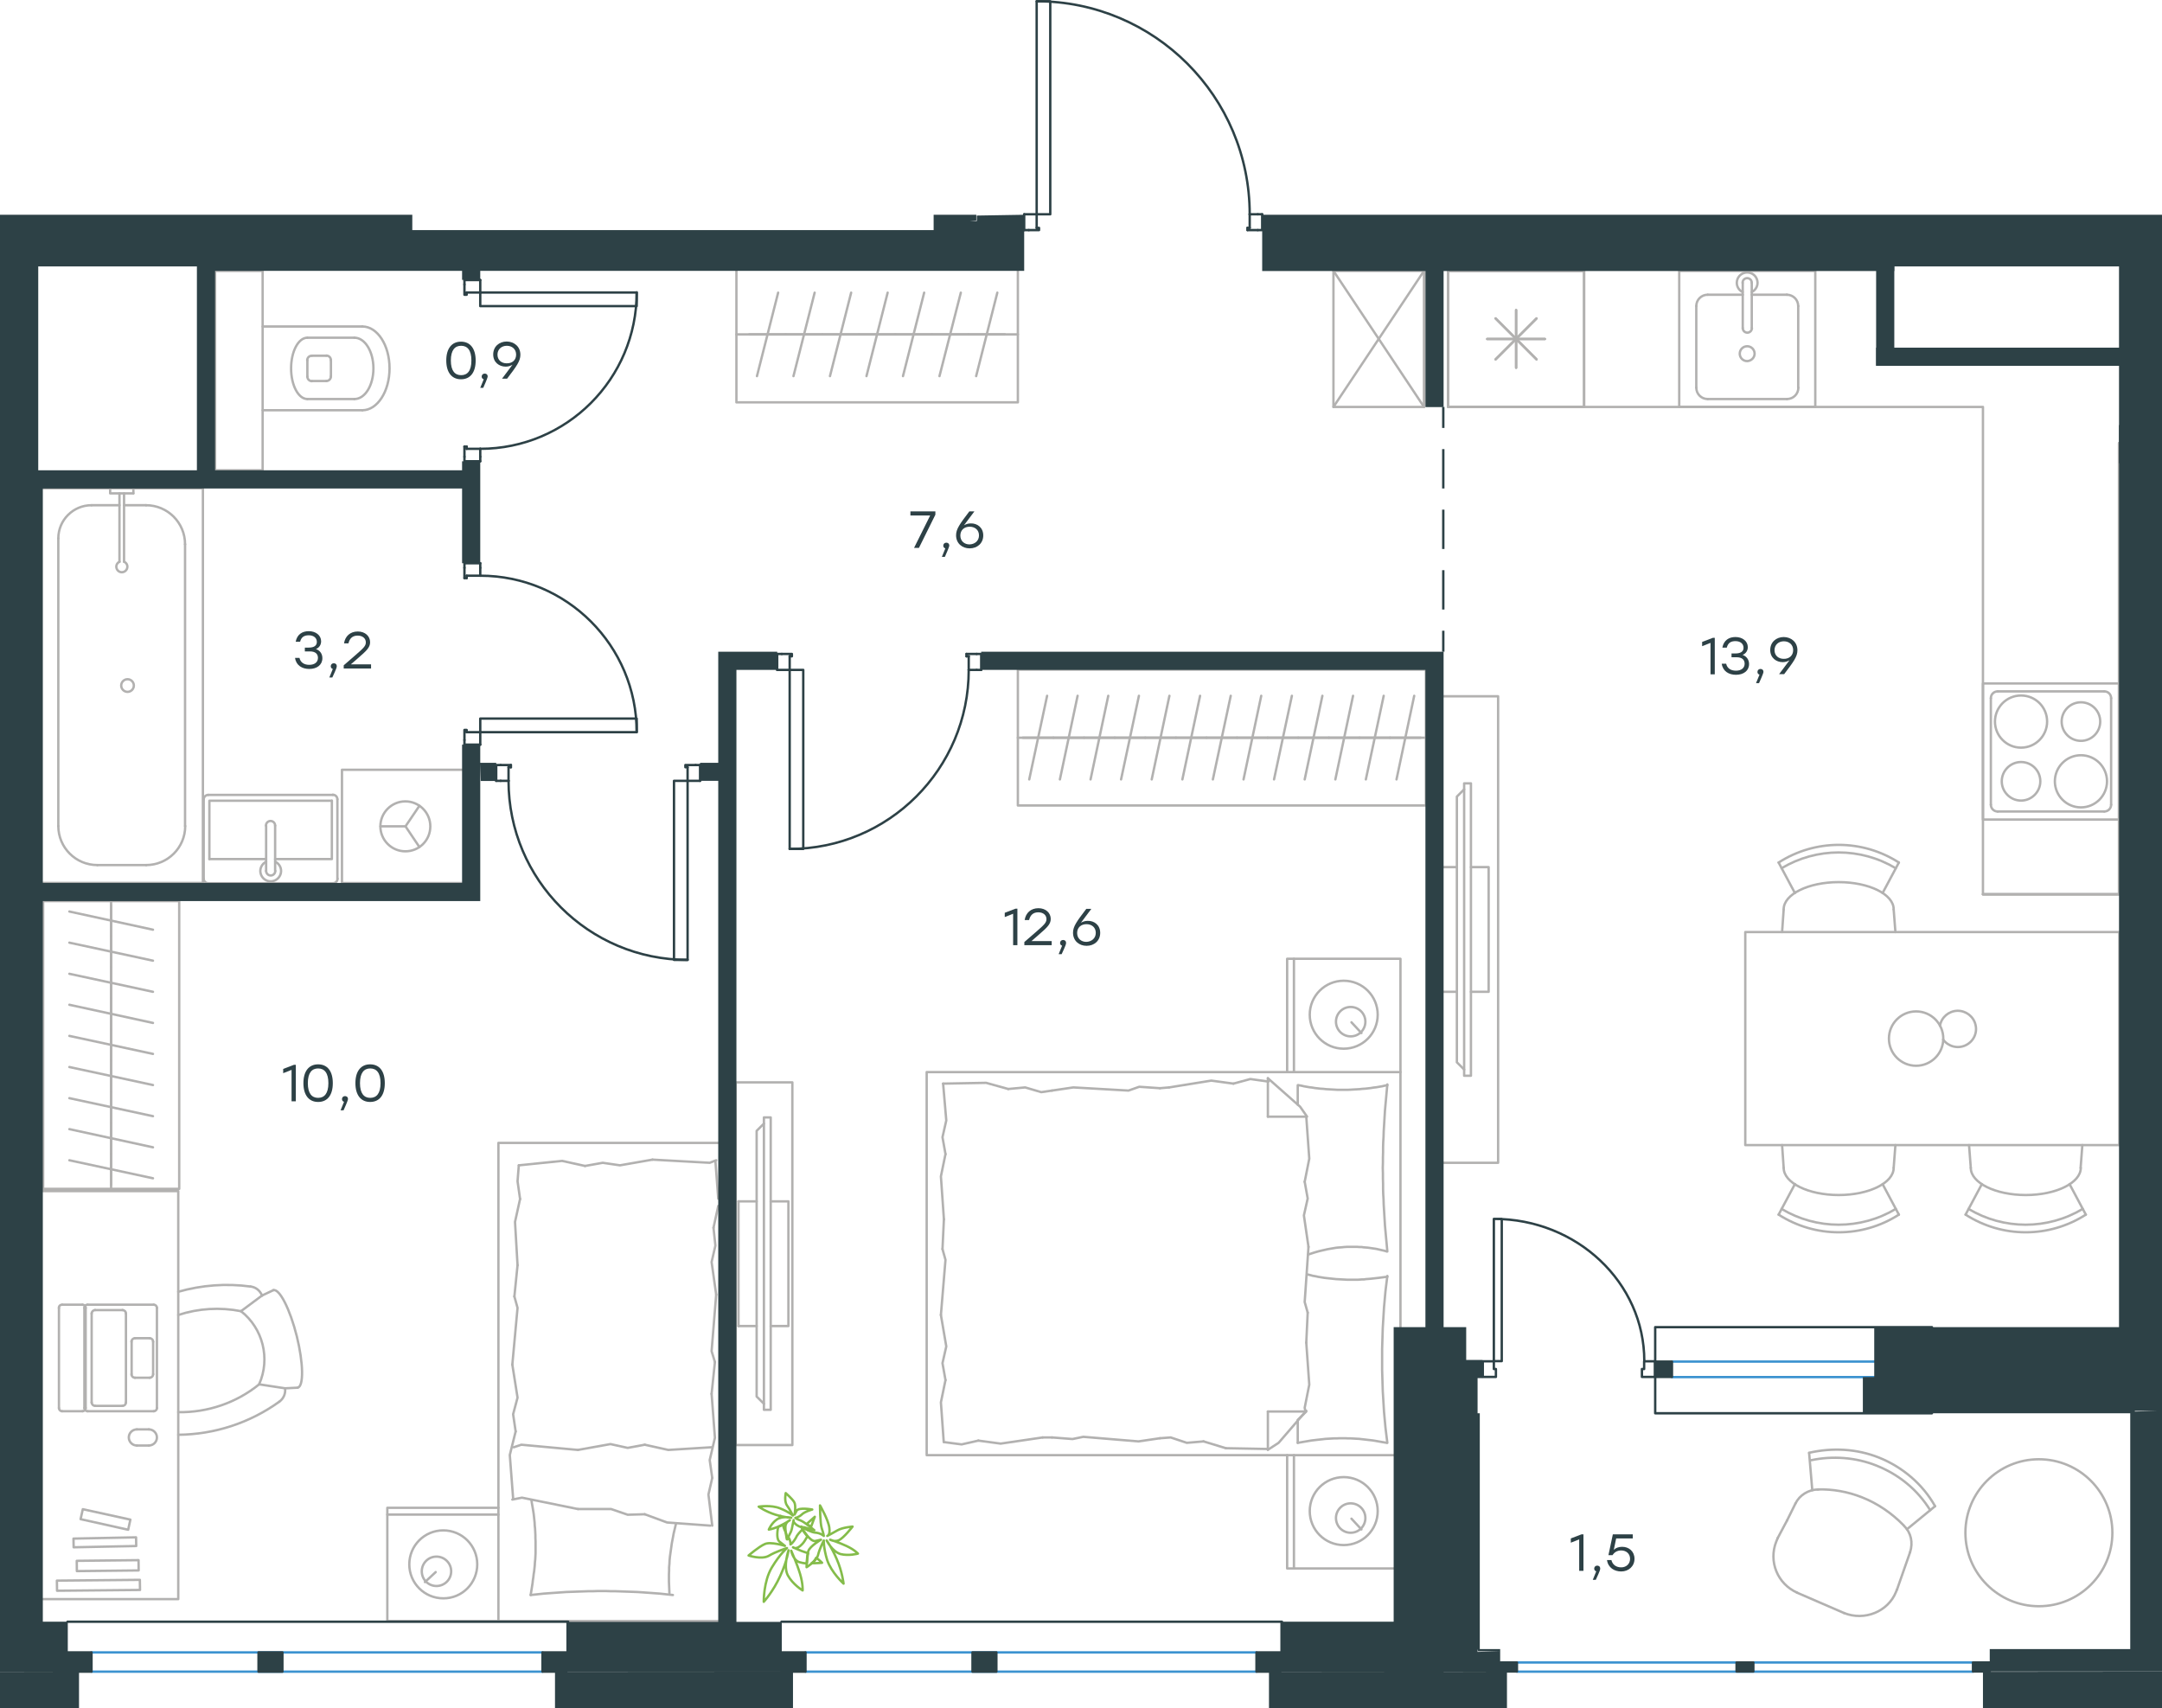 <?xml version="1.0" encoding="utf-8"?>
<!-- Generator: Adobe Illustrator 26.5.0, SVG Export Plug-In . SVG Version: 6.00 Build 0)  -->
<svg version="1.1" id="Слой_1" xmlns="http://www.w3.org/2000/svg" xmlns:xlink="http://www.w3.org/1999/xlink" x="0px" y="0px"
	 viewBox="0 0 1368.1 1080.8" style="enable-background:new 0 0 1368.1 1080.8;" xml:space="preserve">
<style type="text/css">
	.st0{fill:none;stroke:#B2B1B0;stroke-width:1.5;stroke-linecap:round;stroke-linejoin:round;stroke-miterlimit:10;}
	.st1{fill:none;stroke:#B2B1B0;stroke-width:1.5;stroke-linecap:round;stroke-linejoin:round;stroke-miterlimit:10;}
	.st2{fill:none;stroke:#B2B1B0;stroke-width:1.5;stroke-linecap:round;stroke-linejoin:round;stroke-miterlimit:22.926;}
	.st3{fill:none;stroke:#2D4146;stroke-width:1.5;stroke-linecap:round;stroke-linejoin:round;stroke-miterlimit:10;}
	.st4{fill:#2D4146;}
	.st5{fill:none;stroke:#2D4146;stroke-width:1.5;stroke-miterlimit:22.926;}
	.st6{fill:none;stroke:#2D4146;stroke-width:1.5;stroke-linecap:round;stroke-linejoin:round;stroke-miterlimit:22.926;}
	.st7{fill:none;stroke:#3C93D0;stroke-width:1.5;stroke-linecap:round;stroke-linejoin:round;stroke-miterlimit:22.926;}
	.st8{fill:none;stroke:#84BC4A;stroke-width:1.5;stroke-linecap:round;stroke-linejoin:round;stroke-miterlimit:22.926;}
</style>
<g>
	<g>
		<line class="st0" x1="57.9" y1="319.7" x2="75.6" y2="319.7"/>
		<path class="st0" d="M75.6,355.5c-1.5,0.7-2.3,2.3-1.9,3.9s1.8,2.7,3.4,2.7s3-1.1,3.4-2.7s-0.4-3.2-1.9-3.9"/>
		<line class="st0" x1="75.6" y1="312.2" x2="75.6" y2="355.5"/>
		<line class="st0" x1="78.5" y1="312.2" x2="78.5" y2="355.5"/>
		<line class="st0" x1="84.4" y1="312.2" x2="84.4" y2="309"/>
		<polyline class="st0" points="84.4,312.2 69.7,312.2 69.7,309 		"/>
		<path class="st0" d="M80.7,429.8c-2.2,0-4,1.8-4,4s1.8,4,4,4s4-1.8,4-4C84.7,431.6,82.9,429.8,80.7,429.8z"/>
		<path class="st0" d="M57.9,319.7c-11.6,0-21,9.4-21,21"/>
		<path class="st0" d="M117.1,344.4c0-13.6-11-24.7-24.7-24.7"/>
		<path class="st0" d="M36.9,522.7c0,13.6,11,24.7,24.7,24.7"/>
		<path class="st0" d="M92.5,547.4c13.6,0,24.7-11,24.7-24.7"/>
		<line class="st0" x1="92.5" y1="319.7" x2="78.5" y2="319.7"/>
		<line class="st0" x1="36.9" y1="340.7" x2="36.9" y2="522.7"/>
		<line class="st0" x1="61.6" y1="547.4" x2="92.5" y2="547.4"/>
		<line class="st0" x1="117.1" y1="522.7" x2="117.1" y2="344.4"/>
		<line class="st0" x1="128.4" y1="309" x2="27.1" y2="309"/>
		<polyline class="st0" points="27.1,558.7 128.4,558.7 128.4,309 		"/>
	</g>
	<path class="st0" d="M206.5,241.1c1.6,0,2.9-1.3,2.9-2.9"/>
	<path class="st0" d="M209.4,227.9c0-1.6-1.3-2.9-2.9-2.9"/>
	<path class="st0" d="M194.5,238.3c0,1.6,1.3,2.9,2.9,2.9"/>
	<path class="st0" d="M197.3,225.1c-1.6,0-2.9,1.3-2.9,2.9"/>
	<line class="st0" x1="197.3" y1="241.1" x2="206.5" y2="241.1"/>
	<line class="st0" x1="209.4" y1="238.3" x2="209.4" y2="227.9"/>
	<line class="st0" x1="206.5" y1="225.1" x2="197.3" y2="225.1"/>
	<line class="st0" x1="194.5" y1="227.9" x2="194.5" y2="238.3"/>
	<path class="st0" d="M194.5,213.7c-5.7,0-10.3,8.7-10.3,19.4s4.6,19.4,10.3,19.4"/>
	<line class="st0" x1="224.3" y1="252.5" x2="194.5" y2="252.5"/>
	<path class="st0" d="M224.3,252.5c6.7,0,12-8.7,12-19.4s-5.4-19.4-12-19.4"/>
	<line class="st0" x1="224.3" y1="213.7" x2="194.5" y2="213.7"/>
	<path class="st0" d="M229.3,259.6c9.5,0,17.2-11.9,17.2-26.5c0-14.7-7.7-26.5-17.2-26.5"/>
	<line class="st0" x1="229.3" y1="259.6" x2="166.2" y2="259.6"/>
	<line class="st0" x1="229.3" y1="206.6" x2="166.2" y2="206.6"/>
	<rect x="136.1" y="171.4" class="st0" width="30.1" height="126.2"/>
	<g>
		<line class="st0" x1="168.4" y1="543.6" x2="132.5" y2="543.6"/>
		<polyline class="st0" points="174.1,543.6 210,543.6 210,506.7 		"/>
		<polyline class="st0" points="210,506.7 132.5,506.7 132.5,543.6 		"/>
		<path class="st0" d="M131.8,503c-1.6,0-2.9,1.3-2.9,2.9"/>
		<path class="st0" d="M213.5,505.8c0-1.6-1.3-2.9-2.9-2.9"/>
		<path class="st0" d="M128.9,556c0,1.6,1.3,2.9,2.9,2.9"/>
		<path class="st0" d="M210.7,558.9c1.6,0,2.9-1.3,2.9-2.9"/>
		<path class="st0" d="M174.1,522.4c0-1.6-1.3-2.9-2.9-2.9c-1.6,0-2.9,1.3-2.9,2.9"/>
		<line class="st0" x1="168.4" y1="551.1" x2="168.4" y2="522.5"/>
		<path class="st0" d="M168.4,551.1c0,1.6,1.3,2.9,2.9,2.9c1.6,0,2.9-1.3,2.9-2.9"/>
		<line class="st0" x1="174.1" y1="551.1" x2="174.1" y2="522.5"/>
		<path class="st0" d="M168.4,545.3c-2.7,1.3-4.2,4.4-3.5,7.3c0.7,3,3.3,5.1,6.4,5.1c3,0,5.7-2.1,6.4-5.1s-0.8-6-3.5-7.3"/>
		<line class="st0" x1="128.9" y1="556" x2="128.9" y2="505.8"/>
		<line class="st0" x1="131.8" y1="503" x2="210.7" y2="503"/>
		<line class="st0" x1="213.5" y1="505.8" x2="213.5" y2="556"/>
		<line class="st0" x1="210.7" y1="558.9" x2="131.8" y2="558.9"/>
	</g>
	<g>
		<polyline class="st0" points="265.4,536 256.6,522.9 265.4,509.9 		"/>
		<line class="st0" x1="256.6" y1="522.9" x2="240.8" y2="522.9"/>
		<path class="st0" d="M272.3,522.9c0-8.7-7.1-15.8-15.8-15.8c-8.7,0-15.8,7.1-15.8,15.8s7.1,15.8,15.8,15.8
			C265.3,538.7,272.3,531.7,272.3,522.9z"/>
		<polyline class="st0" points="292.4,487.1 216.4,487.1 216.4,558.8 292.4,558.8 		"/>
	</g>
	<polyline class="st0" points="1340.9,565.9 1254.8,565.9 1254.8,257.5 916.3,257.5 916.3,171.4 	"/>
	<polyline class="st0" points="1340.9,565.9 1340.9,280.4 1340.9,565.9 1254.8,565.9 	"/>
	<polyline class="st0" points="1340.9,280.4 1340.9,565.9 1254.8,565.9 	"/>
	<line class="st0" x1="946.4" y1="227.4" x2="972.3" y2="201.5"/>
	<line class="st0" x1="972.3" y1="227.4" x2="946.4" y2="201.5"/>
	<line class="st0" x1="941.1" y1="214.5" x2="977.6" y2="214.5"/>
	<line class="st0" x1="959.4" y1="232.7" x2="959.4" y2="196.2"/>
	<rect x="916.3" y="171.4" class="st0" width="86.1" height="86"/>
	<line class="st0" x1="70.3" y1="749.8" x2="70.3" y2="730.1"/>
	<line class="st0" x1="43.9" y1="734.2" x2="96.8" y2="745.6"/>
	<line class="st0" x1="70.3" y1="730.1" x2="70.3" y2="710.4"/>
	<line class="st0" x1="43.9" y1="714.5" x2="96.8" y2="726"/>
	<line class="st0" x1="70.3" y1="710.4" x2="70.3" y2="690.7"/>
	<line class="st0" x1="43.9" y1="694.9" x2="96.8" y2="706.3"/>
	<line class="st0" x1="70.3" y1="752.3" x2="70.3" y2="570.2"/>
	<line class="st0" x1="70.3" y1="690.7" x2="70.3" y2="671.1"/>
	<line class="st0" x1="43.9" y1="675.2" x2="96.8" y2="686.6"/>
	<line class="st0" x1="70.3" y1="671.1" x2="70.3" y2="651.4"/>
	<line class="st0" x1="43.9" y1="655.5" x2="96.8" y2="666.9"/>
	<line class="st0" x1="70.3" y1="651.4" x2="70.3" y2="631.7"/>
	<line class="st0" x1="43.9" y1="635.8" x2="96.8" y2="647.3"/>
	<line class="st0" x1="70.3" y1="631.7" x2="70.3" y2="612"/>
	<line class="st0" x1="43.9" y1="616.2" x2="96.8" y2="627.6"/>
	<line class="st0" x1="70.3" y1="612" x2="70.3" y2="592.4"/>
	<line class="st0" x1="43.9" y1="596.5" x2="96.8" y2="607.9"/>
	<line class="st0" x1="70.3" y1="592.4" x2="70.3" y2="572.7"/>
	<line class="st0" x1="43.9" y1="576.8" x2="96.8" y2="588.3"/>
	<rect x="27.3" y="570.2" class="st0" width="86.1" height="182.1"/>
	<path class="st0" d="M1245.7,765c22.2,13.3,50,13.3,72.2,0"/>
	<path class="st0" d="M1243.8,768.6c23.2,14.9,52.9,14.9,76.1,0"/>
	<line class="st0" x1="1309.6" y1="749.3" x2="1319.9" y2="768.6"/>
	<line class="st0" x1="1254.1" y1="749.3" x2="1243.8" y2="768.6"/>
	<line class="st0" x1="1247.1" y1="739" x2="1246" y2="724.6"/>
	<line class="st0" x1="1316.6" y1="739" x2="1317.7" y2="724.6"/>
	<path class="st0" d="M1247.1,739c0,9.5,15.6,17.2,34.8,17.2c19.2,0,34.8-7.7,34.8-17.2"/>
	<path class="st0" d="M1127.4,765c22.2,13.3,50,13.3,72.2,0"/>
	<path class="st0" d="M1125.5,768.6c23.2,14.9,52.9,14.9,76.1,0"/>
	<line class="st0" x1="1135.8" y1="749.3" x2="1125.5" y2="768.6"/>
	<line class="st0" x1="1191.3" y1="749.3" x2="1201.6" y2="768.6"/>
	<line class="st0" x1="1198.3" y1="739" x2="1199.4" y2="724.6"/>
	<line class="st0" x1="1128.7" y1="739" x2="1127.7" y2="724.6"/>
	<path class="st0" d="M1128.7,739c0,9.5,15.6,17.2,34.8,17.2c19.2,0,34.8-7.7,34.8-17.2"/>
	<path class="st0" d="M1199.6,549.4c-22.2-13.3-50-13.3-72.2,0"/>
	<path class="st0" d="M1201.6,545.8c-23.2-14.9-52.9-14.9-76.1,0"/>
	<line class="st0" x1="1191.3" y1="565.1" x2="1201.6" y2="545.8"/>
	<line class="st0" x1="1135.8" y1="565.1" x2="1125.5" y2="545.8"/>
	<line class="st0" x1="1128.7" y1="575.5" x2="1127.7" y2="589.8"/>
	<line class="st0" x1="1198.3" y1="575.5" x2="1199.4" y2="589.8"/>
	<path class="st0" d="M1198.3,575.4c0-9.5-15.6-17.2-34.8-17.2c-19.2,0-34.8,7.7-34.8,17.2"/>
	<path class="st0" d="M1229.6,657.8c3.2,4.4,9.1,6,14.1,3.7s7.7-7.7,6.4-13c-1.2-5.3-6.1-9-11.5-8.9c-5.5,0.2-10.1,4.1-11,9.5"/>
	<path class="st0" d="M1229.7,657.2c0-9.5-7.7-17.2-17.2-17.2s-17.2,7.7-17.2,17.2s7.7,17.2,17.2,17.2S1229.7,666.7,1229.7,657.2z"
		/>
	<rect x="1104.4" y="589.8" class="st0" width="236.7" height="134.8"/>
	<polyline class="st0" points="913.5,440.6 948,440.6 948,735.8 913.5,735.8 	"/>
	<line class="st0" x1="913.5" y1="627.6" x2="921.9" y2="627.6"/>
	<line class="st0" x1="913.5" y1="548.7" x2="921.9" y2="548.7"/>
	<polyline class="st0" points="926.5,499.5 921.9,504.1 921.9,672.2 926.5,676.8 	"/>
	<rect x="926.5" y="495.7" class="st0" width="4.3" height="185"/>
	<polyline class="st0" points="930.8,548.7 942,548.7 942,627.6 930.8,627.6 	"/>
	<line class="st0" x1="802.3" y1="916.9" x2="775.7" y2="916.4"/>
	<polyline class="st0" points="826.6,849.6 828.5,876.2 825.6,890.8 826.1,893.2 	"/>
	<polyline class="st0" points="826.6,706.6 828.5,733.2 825.6,747.8 	"/>
	<polyline class="st0" points="828,789 825.6,823.9 827.5,830.6 	"/>
	<polyline class="st0" points="825.6,747.8 827.5,758.4 825.1,769.1 828,789 	"/>
	<line class="st0" x1="827.5" y1="830.6" x2="826.6" y2="849.6"/>
	<polyline class="st0" points="821.2,913 823,912.7 824.7,912.4 826.5,912.1 828.2,911.8 830,911.5 831.8,911.3 833.5,911.1 
		835.3,910.9 837.1,910.7 838.8,910.5 840.6,910.4 842.4,910.3 844.1,910.2 845.9,910.2 847.6,910.1 849.4,910.1 851.2,910.1 
		853,910.2 854.8,910.2 856.5,910.3 858.3,910.4 860.1,910.5 861.8,910.7 863.6,910.9 865.3,911.1 867.1,911.3 868.8,911.5 
		870.6,911.8 872.3,912.1 874,912.4 875.7,912.7 877.5,913 	"/>
	<polyline class="st0" points="877.9,913 877.5,909.8 877.1,906.5 876.7,903.2 876.4,899.9 876.1,896.7 875.8,893.4 875.6,890.1 
		875.4,886.8 875.2,883.5 875,880.2 874.9,876.9 874.8,873.6 874.7,870.2 874.6,866.9 874.6,863.6 874.6,860.2 874.6,856.9 
		874.6,853.6 874.7,850.3 874.8,847 874.9,843.7 875,840.4 875.2,837.1 875.4,833.8 875.6,830.5 875.8,827.2 876.1,823.9 
		876.4,820.5 876.7,817.2 877.1,813.9 877.5,810.7 877.9,807.4 	"/>
	<polyline class="st0" points="739.8,688.1 766.5,683.8 780.5,685.7 	"/>
	<polyline class="st0" points="780.5,685.7 791.2,682.8 801.9,684.3 802.8,684.3 	"/>
	<line class="st0" x1="734" y1="688.6" x2="739.8" y2="688.1"/>
	<polyline class="st0" points="665.7,690.1 679.2,688.1 714.1,690.1 720.9,687.7 734,688.6 	"/>
	<polyline class="st0" points="596.8,685.7 624,685.2 638,689.1 	"/>
	<polyline class="st0" points="638,689.1 648.7,688.1 658.9,691.1 665.7,690.1 	"/>
	<polyline class="st0" points="659.8,909.6 633.2,913.5 619.1,911.6 	"/>
	<polyline class="st0" points="619.1,911.6 608.5,914 597.8,912.6 	"/>
	<line class="st0" x1="665.7" y1="909.6" x2="659.8" y2="909.6"/>
	<polyline class="st0" points="734,910.1 720.4,912.1 685.5,909.2 678.7,910.6 665.7,909.6 	"/>
	<line class="st0" x1="775.7" y1="916.4" x2="761.6" y2="912.1"/>
	<polyline class="st0" points="761.6,912.1 751,913 740.8,909.6 734,910.1 	"/>
	<polyline class="st0" points="877.9,807.9 872.5,808.6 869.8,808.9 867.1,809.2 865.8,809.3 864.4,809.4 863.1,809.6 861.8,809.6 
		860.5,809.7 859.2,809.8 857.9,809.8 856.6,809.8 854.7,809.8 852.8,809.8 851,809.7 849.1,809.6 847.2,809.5 845.4,809.4 
		843.5,809.2 841.7,809 839.8,808.8 838,808.6 836.2,808.3 834.3,808 832.5,807.6 830.7,807.3 828.9,806.8 827.1,806.4 	"/>
	<polyline class="st0" points="877.9,686.7 876.2,687 874.5,687.4 872.7,687.7 871,688 869.2,688.2 867.4,688.5 865.7,688.7 
		863.9,688.9 862.1,689 860.4,689.2 858.6,689.3 856.8,689.4 855.1,689.5 853.3,689.6 851.6,689.6 849.8,689.6 848,689.6 
		846.2,689.6 844.4,689.5 842.7,689.4 840.9,689.3 839.1,689.2 837.4,689 835.6,688.9 833.9,688.7 832.1,688.5 830.4,688.2 
		828.6,688 826.9,687.7 825.2,687.4 823.5,687 821.7,686.7 	"/>
	<polyline class="st0" points="827.7,793.9 829.5,793.3 831.3,792.7 833,792.2 834.8,791.7 836.5,791.3 838.3,790.9 840,790.5 
		841.7,790.2 843.5,789.9 845.2,789.6 847,789.4 848.8,789.3 850.6,789.1 852.4,789 854.3,789 856.1,789 857.5,789 858.9,789 
		860.2,789.1 861.6,789.1 862.9,789.3 864.3,789.4 865.6,789.5 867,789.7 868.3,789.9 869.7,790.1 871,790.3 872.3,790.6 
		873.6,790.9 874.9,791.2 876.2,791.5 877.5,791.9 	"/>
	<polyline class="st0" points="877.9,791.9 877.6,788.6 877.3,785.3 877,782.1 876.7,778.8 876.4,775.5 876.2,772.2 876,768.9 
		875.8,765.6 875.6,762.3 875.5,759 875.3,755.7 875.2,752.4 875.2,749.1 875.1,745.7 875.1,742.4 875,739 875.1,735.8 875.1,732.5 
		875.2,729.2 875.2,725.9 875.3,722.6 875.5,719.3 875.6,715.9 875.8,712.6 876,709.3 876.2,706 876.4,702.7 876.7,699.4 877,696.1 
		877.3,692.8 877.6,689.5 877.9,686.2 	"/>
	<polyline class="st0" points="597.3,771.5 595.4,744.4 598.3,730.3 	"/>
	<polyline class="st0" points="598.3,730.3 596.4,719.6 598.8,709 596.8,685.7 	"/>
	<polyline class="st0" points="597.2,912.6 595.4,887.4 598.3,873.3 	"/>
	<polyline class="st0" points="595.4,832.1 598.3,797.2 596.4,790.4 	"/>
	<polyline class="st0" points="598.3,873.3 596.4,862.6 598.8,852 595.4,832.1 	"/>
	<line class="st0" x1="596.4" y1="790.4" x2="597.3" y2="771.5"/>
	<line class="st0" x1="802.3" y1="682.3" x2="802.3" y2="706.6"/>
	<polyline class="st0" points="826.6,892.7 809.1,913 802.3,917.4 	"/>
	<line class="st0" x1="826.6" y1="706.6" x2="802.3" y2="706.6"/>
	<line class="st0" x1="821.2" y1="913" x2="821.2" y2="898.9"/>
	<polyline class="st0" points="802.3,682.3 822.7,700.3 827.1,706.6 	"/>
	<line class="st0" x1="802.3" y1="917.4" x2="802.3" y2="893.2"/>
	<polyline class="st0" points="821.2,898.5 826.6,893.2 802.3,893.2 	"/>
	<line class="st0" x1="821.2" y1="699" x2="821.2" y2="686.7"/>
	<line class="st0" x1="855.2" y1="961" x2="861.5" y2="967.8"/>
	<path class="st0" d="M854.7,969.9c5.2,0,9.3-4.2,9.3-9.3c0-5.2-4.2-9.3-9.3-9.3c-5.2,0-9.3,4.2-9.3,9.3S849.5,969.9,854.7,969.9z"
		/>
	<path class="st0" d="M850.3,977.7c11.9,0,21.5-9.6,21.5-21.5s-9.6-21.5-21.5-21.5s-21.5,9.6-21.5,21.5
		C828.8,968.1,838.4,977.7,850.3,977.7z"/>
	<line class="st0" x1="855.2" y1="646.9" x2="861.5" y2="653.7"/>
	<path class="st0" d="M854.7,655.8c5.2,0,9.3-4.2,9.3-9.3c0-5.2-4.2-9.3-9.3-9.3c-5.2,0-9.3,4.2-9.3,9.3S849.5,655.8,854.7,655.8z"
		/>
	<path class="st0" d="M850.3,663.6c11.9,0,21.5-9.6,21.5-21.5s-9.6-21.5-21.5-21.5s-21.5,9.6-21.5,21.5S838.4,663.6,850.3,663.6z"/>
	<line class="st0" x1="818.8" y1="920.8" x2="818.8" y2="992.5"/>
	<line class="st0" x1="818.8" y1="606.7" x2="818.8" y2="678.4"/>
	<polyline class="st0" points="881.9,992.5 814.5,992.5 814.5,920.8 	"/>
	<polyline class="st0" points="886.2,678.4 886.2,606.7 814.5,606.7 814.5,678.4 	"/>
	<polyline class="st0" points="881.9,920.8 586.4,920.8 586.4,678.4 886.2,678.4 886.2,839.8 	"/>
	<line class="st0" x1="647.3" y1="466.8" x2="666.6" y2="466.8"/>
	<line class="st0" x1="662.6" y1="440.3" x2="651.3" y2="493.2"/>
	<line class="st0" x1="666.6" y1="466.8" x2="686" y2="466.8"/>
	<line class="st0" x1="681.9" y1="440.3" x2="670.7" y2="493.2"/>
	<line class="st0" x1="686" y1="466.8" x2="705.4" y2="466.8"/>
	<line class="st0" x1="701.3" y1="440.3" x2="690.1" y2="493.2"/>
	<line class="st0" x1="705.4" y1="466.8" x2="724.7" y2="466.8"/>
	<line class="st0" x1="720.7" y1="440.3" x2="709.4" y2="493.2"/>
	<line class="st0" x1="724.7" y1="466.8" x2="744.1" y2="466.8"/>
	<line class="st0" x1="740" y1="440.3" x2="728.8" y2="493.2"/>
	<line class="st0" x1="744.1" y1="466.8" x2="763.5" y2="466.8"/>
	<line class="st0" x1="759.4" y1="440.3" x2="748.2" y2="493.2"/>
	<line class="st0" x1="763.5" y1="466.8" x2="782.8" y2="466.8"/>
	<line class="st0" x1="778.8" y1="440.3" x2="767.5" y2="493.2"/>
	<line class="st0" x1="644.1" y1="466.8" x2="902.2" y2="466.8"/>
	<line class="st0" x1="782.8" y1="466.8" x2="802.2" y2="466.8"/>
	<line class="st0" x1="798.1" y1="440.3" x2="786.9" y2="493.2"/>
	<line class="st0" x1="802.2" y1="466.8" x2="821.5" y2="466.8"/>
	<line class="st0" x1="817.5" y1="440.3" x2="806.2" y2="493.2"/>
	<line class="st0" x1="821.5" y1="466.8" x2="840.9" y2="466.8"/>
	<line class="st0" x1="836.8" y1="440.3" x2="825.6" y2="493.2"/>
	<line class="st0" x1="840.9" y1="466.8" x2="860.3" y2="466.8"/>
	<line class="st0" x1="856.2" y1="440.3" x2="845" y2="493.2"/>
	<line class="st0" x1="860.3" y1="466.8" x2="879.6" y2="466.8"/>
	<line class="st0" x1="875.6" y1="440.3" x2="864.3" y2="493.2"/>
	<line class="st0" x1="879.6" y1="466.8" x2="899" y2="466.8"/>
	<line class="st0" x1="894.9" y1="440.3" x2="883.7" y2="493.2"/>
	<rect x="644.1" y="423.7" class="st0" width="258.2" height="86"/>
	<rect x="465.5" y="684.9" class="st0" width="35.9" height="229.5"/>
	<line class="st0" x1="467.3" y1="839.1" x2="478.8" y2="839.1"/>
	<line class="st0" x1="467.3" y1="760.2" x2="478.8" y2="760.2"/>
	<polyline class="st0" points="483.4,711 478.8,715.6 478.8,883.7 483.4,888.3 	"/>
	<rect x="483.4" y="707.1" class="st0" width="4.3" height="185"/>
	<polyline class="st0" points="487.7,760.2 498.9,760.2 498.9,839.1 487.7,839.1 	"/>
	<line class="st0" x1="467.3" y1="839.1" x2="467.3" y2="760.2"/>
	<line class="st0" x1="474.1" y1="211.6" x2="497.2" y2="211.6"/>
	<line class="st0" x1="492.4" y1="185.2" x2="479" y2="238"/>
	<line class="st0" x1="466" y1="211.6" x2="644.1" y2="211.6"/>
	<line class="st0" x1="497.2" y1="211.6" x2="520.3" y2="211.6"/>
	<line class="st0" x1="515.5" y1="185.2" x2="502.1" y2="238"/>
	<line class="st0" x1="520.3" y1="211.6" x2="543.5" y2="211.6"/>
	<line class="st0" x1="538.6" y1="185.2" x2="525.2" y2="238"/>
	<line class="st0" x1="543.5" y1="211.6" x2="566.6" y2="211.6"/>
	<line class="st0" x1="561.7" y1="185.2" x2="548.3" y2="238"/>
	<line class="st0" x1="566.6" y1="211.6" x2="589.7" y2="211.6"/>
	<line class="st0" x1="584.8" y1="185.2" x2="571.4" y2="238"/>
	<line class="st0" x1="589.7" y1="211.6" x2="612.8" y2="211.6"/>
	<line class="st0" x1="608" y1="185.2" x2="594.5" y2="238"/>
	<line class="st0" x1="612.8" y1="211.6" x2="635.9" y2="211.6"/>
	<line class="st0" x1="631.1" y1="185.2" x2="617.7" y2="238"/>
	<polyline class="st0" points="644.1,171.5 644.1,254.6 466,254.6 466,171.4 	"/>
	<polyline class="st0" points="335.8,1009.3 336.4,1005.6 337,1001.8 337.2,999.9 337.5,998 337.7,996.1 338,994.3 338.2,992.4 
		338.4,990.5 338.5,988.6 338.7,986.7 338.8,984.8 338.9,982.9 338.9,981.1 338.9,979.2 338.9,977.2 338.9,975.3 338.8,973.3 
		338.8,971.4 338.7,969.4 338.6,967.4 338.4,965.5 338.3,963.5 338.1,961.6 337.9,959.7 337.7,957.9 337.4,956 337.1,954.2 
		336.8,952.5 336.5,950.8 336.4,949.9 336.2,949.1 	"/>
	<polyline class="st0" points="427.8,964 427.3,966.1 426.8,968.2 426.3,970.3 425.9,972.5 425.5,974.6 425.1,976.7 424.8,978.9 
		424.5,981 424.2,983.1 423.9,985.3 423.7,987.4 423.6,989.6 423.4,991.8 423.4,994 423.3,996.2 423.3,998.4 423.3,1000.8 
		423.4,1003.2 423.5,1005.6 423.6,1008.1 	"/>
	<polyline class="st0" points="425.8,1009.3 423,1009 420.2,1008.7 417.4,1008.4 414.6,1008.2 411.9,1008 409.1,1007.8 
		406.3,1007.6 403.4,1007.4 400.6,1007.3 397.8,1007.2 395,1007.1 392.2,1007 389.3,1006.9 386.5,1006.9 383.6,1006.8 380.8,1006.8 
		378,1006.8 375.2,1006.9 372.4,1006.9 369.6,1007 366.7,1007.1 363.9,1007.2 361.1,1007.3 358.3,1007.4 355.5,1007.6 352.6,1007.8 
		349.8,1008 347,1008.2 344.2,1008.4 341.4,1008.7 338.6,1009 335.8,1009.3 	"/>
	<polyline class="st0" points="408,958.2 422.1,963.4 449.5,965.4 	"/>
	<polyline class="st0" points="324.2,948.9 330.3,947.7 365.7,954.9 	"/>
	<polyline class="st0" points="365.7,954.9 386.7,954.9 397.2,958.5 408,958.2 	"/>
	<polyline class="st0" points="450.7,965.4 448.3,945.7 450.7,935.2 	"/>
	<polyline class="st0" points="370.2,737.8 355.7,734.6 328.3,737.4 	"/>
	<polyline class="st0" points="453.2,734.2 449.1,735.8 412.9,733.8 	"/>
	<polyline class="st0" points="412.9,733.8 392.3,737.4 381.4,735.8 370.2,737.8 	"/>
	<polyline class="st0" points="329.1,758.7 325.9,773.2 327.5,800.6 	"/>
	<polyline class="st0" points="328.3,737.4 327.5,747.5 329.1,758.7 	"/>
	<polyline class="st0" points="326.3,905.8 322.6,920.7 324.7,948.1 	"/>
	<polyline class="st0" points="325.5,820.4 327.5,827.6 324.2,863.5 	"/>
	<polyline class="st0" points="324.2,863.5 327.5,884.4 324.7,894.9 326.3,905.8 	"/>
	<line class="st0" x1="327.5" y1="800.6" x2="325.5" y2="820.4"/>
	<polyline class="st0" points="450.7,935.2 449.1,923.9 452.4,909.8 450.3,882 	"/>
	<line class="st0" x1="451.5" y1="776.9" x2="454.5" y2="763.1"/>
	<line class="st0" x1="454.5" y1="758.5" x2="452.7" y2="734.6"/>
	<polyline class="st0" points="452.4,861.9 450.3,855 453.2,819.2 	"/>
	<polyline class="st0" points="453.2,819.2 450.3,798.6 452.7,788.2 451.5,776.9 	"/>
	<line class="st0" x1="450.3" y1="882" x2="452.4" y2="861.9"/>
	<polyline class="st0" points="408,914.2 422.9,917.5 450.3,915.8 	"/>
	<polyline class="st0" points="325.1,915.8 329.9,914.2 365.7,917.5 	"/>
	<polyline class="st0" points="365.7,917.5 386.3,913.8 397.2,916.2 408,914.2 	"/>
	<line class="st0" x1="275.7" y1="994.8" x2="268.9" y2="1001.1"/>
	<path class="st0" d="M285.5,994.3c0-5.2-4.2-9.3-9.3-9.3c-5.2,0-9.3,4.2-9.3,9.3c0,5.2,4.2,9.3,9.3,9.3S285.5,999.5,285.5,994.3z"
		/>
	<polyline class="st0" points="454.5,723.2 315.4,723.2 315.4,1025.8 454.5,1025.8 	"/>
	<path class="st0" d="M302,989.9c0-11.9-9.6-21.5-21.5-21.5S259,978,259,989.9s9.6,21.5,21.5,21.5
		C292.4,1011.5,302,1001.8,302,989.9z"/>
	<line class="st0" x1="245.1" y1="958.4" x2="315.4" y2="958.4"/>
	<polyline class="st0" points="315.4,1025.8 245.1,1025.8 245.1,954.1 315.4,954.1 	"/>
	<path class="st0" d="M152.5,829.7c-13.2-2.6-26.9-1.8-39.7,2.4"/>
	<path class="st0" d="M165.8,819.8c-1.2-3.1-3.9-5.3-7.2-5.7"/>
	<path class="st0" d="M158.5,814.1c-15.3-2.1-30.9-0.9-45.7,3.3"/>
	<path class="st0" d="M176.7,887c2.7-1.9,4.1-5.1,3.7-8.4"/>
	<path class="st0" d="M112.8,907.9c23-0.2,45.3-7.5,63.9-20.9"/>
	<path class="st0" d="M112.8,893.6c18.6,0.3,36.8-5.9,51.3-17.7"/>
	<path class="st0" d="M188.4,878.1c3.9-1,3.6-15.6-0.6-32.6c-4.3-17.1-10.9-30.1-14.8-29.1"/>
	<line class="st0" x1="165.8" y1="819.8" x2="173" y2="816.4"/>
	<polyline class="st0" points="164.1,876 180.4,878.5 188.4,878.1 	"/>
	<line class="st0" x1="152.5" y1="829.7" x2="165.8" y2="819.8"/>
	<path class="st0" d="M164,875.9c7.2-16.2,2.4-35.3-11.5-46.2"/>
	<polygon class="st0" points="52.4,955 51,961.3 81.1,968 82.5,961.6 	"/>
	
		<rect x="48.6" y="987.4" transform="matrix(1 -1.089092e-02 1.089092e-02 1 -10.785 0.801)" class="st1" width="39.1" height="6.5"/>
	<polygon class="st0" points="46.5,973.6 46.6,979.1 86.2,978.3 86.1,972.8 	"/>
	<polygon class="st0" points="36,1000.2 36.1,1006.6 88.6,1006.1 88.5,999.7 	"/>
	<path class="st0" d="M94.2,914.7c2.8,0,5.1-2.3,5.1-5.1s-2.3-5.1-5.1-5.1"/>
	<path class="st0" d="M86.6,904.5c-2.8,0-5.1,2.3-5.1,5.1s2.3,5.1,5.1,5.1"/>
	<line class="st0" x1="55.4" y1="893" x2="97.3" y2="893"/>
	<line class="st0" x1="55.4" y1="825.6" x2="97.3" y2="825.6"/>
	<line class="st0" x1="39.3" y1="893" x2="52.2" y2="893"/>
	<line class="st0" x1="39.3" y1="825.6" x2="52.2" y2="825.6"/>
	<path class="st0" d="M52.2,893c1.1,0,2-0.9,2-2"/>
	<path class="st0" d="M54.2,827.6c0-1.1-0.9-2-2-2"/>
	<path class="st0" d="M37.3,891c0,1.1,0.9,2,2,2"/>
	<path class="st0" d="M39.3,825.6c-0.6,0-1.1,0.2-1.5,0.6c-0.4,0.4-0.6,1-0.5,1.5"/>
	<line class="st0" x1="54.2" y1="891" x2="54.2" y2="827.6"/>
	<line class="st0" x1="37.3" y1="827.7" x2="37.3" y2="891"/>
	<line class="st0" x1="86.6" y1="914.7" x2="94.2" y2="914.7"/>
	<line class="st0" x1="94.2" y1="904.5" x2="86.6" y2="904.5"/>
	<path class="st0" d="M94.7,871.8c1.2,0,2.2-1,2.2-2.2"/>
	<path class="st0" d="M83.2,869.6c0,1.2,1,2.2,2.2,2.2"/>
	<path class="st0" d="M85.4,846.8c-1.2,0-2.2,1-2.2,2.2"/>
	<path class="st0" d="M96.9,849c0-1.2-1-2.2-2.2-2.2"/>
	<line class="st0" x1="85.4" y1="871.8" x2="94.7" y2="871.8"/>
	<line class="st0" x1="96.9" y1="869.6" x2="96.9" y2="849"/>
	<line class="st0" x1="94.7" y1="846.8" x2="85.4" y2="846.8"/>
	<line class="st0" x1="83.3" y1="849" x2="83.3" y2="869.6"/>
	<path class="st0" d="M77.5,889.6c1.2,0,2.2-1,2.2-2.2"/>
	<path class="st0" d="M58,887.4c0,1.2,1,2.2,2.2,2.2"/>
	<path class="st0" d="M60.2,829c-1.2,0-2.2,1-2.2,2.2"/>
	<path class="st0" d="M79.7,831.2c0-1.2-1-2.2-2.2-2.2"/>
	<line class="st0" x1="60.2" y1="889.6" x2="77.5" y2="889.6"/>
	<line class="st0" x1="79.7" y1="887.4" x2="79.7" y2="831.2"/>
	<line class="st0" x1="77.5" y1="829" x2="60.2" y2="829"/>
	<line class="st0" x1="58" y1="831.2" x2="58" y2="887.4"/>
	<path class="st0" d="M97.3,893c1.1,0,2-0.9,2-2"/>
	<path class="st0" d="M99.3,827.6c0-1.1-0.9-2-2-2"/>
	<path class="st0" d="M53.4,891c0,1.1,0.9,2,2,2"/>
	<path class="st0" d="M55.4,825.6c-0.6,0-1.1,0.2-1.5,0.6c-0.4,0.4-0.6,1-0.5,1.5"/>
	<line class="st0" x1="99.3" y1="891" x2="99.3" y2="827.6"/>
	<line class="st0" x1="53.4" y1="827.7" x2="53.4" y2="891"/>
	<polyline class="st0" points="27.1,1011.9 112.8,1011.9 112.8,753.7 27.1,753.7 	"/>
	<line class="st0" x1="843.8" y1="171.4" x2="901.1" y2="257.5"/>
	<polyline class="st0" points="901.1,257.5 843.8,257.5 901.1,171.4 	"/>
	<polyline class="st0" points="843.8,257.5 843.8,171.4 901.1,171.4 901.1,257.5 	"/>
	<path class="st0" d="M1316.8,477.9c-9.1,0-16.5,7.4-16.5,16.5s7.4,16.5,16.5,16.5s16.5-7.4,16.5-16.5S1325.9,477.9,1316.8,477.9z"
		/>
	<circle class="st0" cx="1316.8" cy="456.6" r="12.2"/>
	<path class="st0" d="M1278.9,440.1c-9.1,0-16.5,7.4-16.5,16.5s7.4,16.5,16.5,16.5s16.5-7.4,16.5-16.5
		C1295.4,447.4,1288,440.1,1278.9,440.1z"/>
	<path class="st0" d="M1278.9,482.2c-6.7,0-12.2,5.5-12.2,12.2s5.5,12.2,12.2,12.2s12.2-5.5,12.2-12.2S1285.7,482.2,1278.9,482.2z"
		/>
	<path class="st0" d="M1335.9,441.8c0-2.4-1.9-4.3-4.3-4.3"/>
	<path class="st0" d="M1331.6,513.5c2.4,0,4.3-1.9,4.3-4.3"/>
	<path class="st0" d="M1264.1,437.5c-2.4,0-4.3,1.9-4.3,4.3"/>
	<path class="st0" d="M1259.8,509.2c0,2.4,1.9,4.3,4.3,4.3"/>
	<line class="st0" x1="1335.9" y1="441.8" x2="1335.9" y2="509.2"/>
	<line class="st0" x1="1264.1" y1="437.5" x2="1331.6" y2="437.5"/>
	<line class="st0" x1="1259.8" y1="509.2" x2="1259.8" y2="441.8"/>
	<line class="st0" x1="1331.6" y1="513.5" x2="1264.1" y2="513.5"/>
	<rect x="1254.8" y="432.5" class="st0" width="86.1" height="86.1"/>
	<line class="st0" x1="1130.8" y1="186.5" x2="1108.5" y2="186.5"/>
	<path class="st0" d="M1110.3,223.8c0-2.6-2.1-4.7-4.7-4.7s-4.7,2.1-4.7,4.7c0,2.6,2.1,4.7,4.7,4.7
		C1108.2,228.4,1110.3,226.3,1110.3,223.8z"/>
	<path class="st0" d="M1102.8,207.6c0,1.6,1.3,2.9,2.9,2.9s2.9-1.3,2.9-2.9"/>
	<line class="st0" x1="1108.5" y1="179" x2="1108.5" y2="207.6"/>
	<path class="st0" d="M1108.5,178.9c0-1.6-1.3-2.9-2.9-2.9s-2.9,1.3-2.9,2.9"/>
	<line class="st0" x1="1102.8" y1="179" x2="1102.8" y2="207.6"/>
	<path class="st0" d="M1108.5,184.8c2.7-1.3,4.2-4.4,3.5-7.3c-0.7-3-3.3-5.1-6.4-5.1c-3,0-5.7,2.1-6.4,5.1c-0.7,3,0.8,6,3.5,7.3"/>
	<path class="st0" d="M1137.9,193.7c0-4-3.2-7.2-7.2-7.2"/>
	<path class="st0" d="M1080.6,186.5c-4,0-7.2,3.2-7.2,7.2"/>
	<path class="st0" d="M1130.8,252.5c4,0,7.2-3.2,7.2-7.2"/>
	<path class="st0" d="M1073.4,245.3c0,4,3.2,7.2,7.2,7.2"/>
	<line class="st0" x1="1137.9" y1="193.7" x2="1137.9" y2="245.3"/>
	<line class="st0" x1="1130.8" y1="252.5" x2="1080.6" y2="252.5"/>
	<line class="st0" x1="1073.4" y1="245.3" x2="1073.4" y2="193.7"/>
	<line class="st0" x1="1080.6" y1="186.5" x2="1102.8" y2="186.5"/>
	<rect x="1062.6" y="171.4" class="st0" width="86.1" height="86"/>
	<line class="st0" x1="972.3" y1="201.5" x2="946.4" y2="227.4"/>
	<line class="st0" x1="946.4" y1="201.5" x2="972.3" y2="227.4"/>
	<line class="st0" x1="977.6" y1="214.5" x2="941.1" y2="214.5"/>
	<line class="st0" x1="959.4" y1="196.2" x2="959.4" y2="232.7"/>
	<rect x="916.3" y="171.4" class="st0" width="86.1" height="86"/>
	<g>
		<g>
			<line class="st2" x1="1166.9" y1="1020.7" x2="1137.1" y2="1007.8"/>
			<line class="st2" x1="1130.8" y1="962.2" x2="1136.2" y2="951.3"/>
			<line class="st2" x1="1124.9" y1="973.3" x2="1130.8" y2="962.2"/>
			<line class="st2" x1="1200.4" y1="1005.9" x2="1208.7" y2="982.2"/>
			<line class="st2" x1="1224.5" y1="953.1" x2="1206.7" y2="967.7"/>
			<line class="st2" x1="1144.8" y1="919.4" x2="1146.8" y2="943"/>
			<path class="st2" d="M1166.9,1020.7L1166.9,1020.7c13,5.2,27.9-0.9,32.9-13.4c0.2-0.4,0.4-0.9,0.5-1.3"/>
			<path class="st2" d="M1221.4,955.6c-8-12.9-19.7-22.5-34-28.2c-13-5.2-27.7-6.3-41.3-3.4"/>
			<path class="st2" d="M1204.6,965.2c-7.4-7.6-16.4-13.8-26.3-17.7c-9-3.6-18.7-5.3-28.2-5"/>
			<path class="st2" d="M1224.5,953.1c-7.9-14.1-20.8-24.9-35.6-30.8c-13.9-5.5-29.2-6.4-44.1-3"/>
			<path class="st2" d="M1124.9,973.3c-0.4,0.9-0.5,1.3-0.9,2.2c-5,12.6,0.8,26.8,13.2,32.3"/>
			<path class="st2" d="M1150.6,942.5c-6.3,0.1-11.8,3.6-14.4,8.8"/>
			<path class="st2" d="M1208.7,982.2c1.9-6,0.7-12.2-3.8-16.6"/>
		</g>
		<circle class="st2" cx="1290.2" cy="969.9" r="46.5"/>
	</g>
</g>
<line class="st3" x1="303.9" y1="359.3" x2="303.9" y2="356.4"/>
<polyline class="st3" points="303.9,471.2 303.9,468.3 303.9,463.3 "/>
<line class="st3" x1="303.9" y1="364.3" x2="303.9" y2="359.3"/>
<path class="st3" d="M402.9,463.3c0-54.7-44.3-99-99-99"/>
<line class="st3" x1="293.9" y1="359.3" x2="293.9" y2="365.8"/>
<line class="st3" x1="293.9" y1="468.3" x2="293.9" y2="471.2"/>
<line class="st3" x1="303.9" y1="463.3" x2="295.3" y2="463.3"/>
<polyline class="st3" points="293.9,468.3 293.9,461.9 295.3,461.9 295.3,463.3 "/>
<line class="st3" x1="303.9" y1="471.2" x2="293.9" y2="471.2"/>
<line class="st3" x1="295.3" y1="364.3" x2="295.3" y2="365.8"/>
<polyline class="st3" points="303.9,356.4 293.9,356.4 293.9,359.3 "/>
<line class="st3" x1="303.9" y1="364.3" x2="295.3" y2="364.3"/>
<line class="st3" x1="295.3" y1="365.8" x2="293.9" y2="365.8"/>
<polygon class="st3" points="335.5,463.3 402.9,463.3 402.9,454.7 371.4,454.7 303.9,454.7 303.9,463.3 "/>
<line class="st3" x1="303.9" y1="289" x2="303.9" y2="291.9"/>
<polyline class="st3" points="303.9,177.2 303.9,180 303.9,185.1 "/>
<line class="st3" x1="303.9" y1="284" x2="303.9" y2="289"/>
<path class="st3" d="M303.9,284c54.7,0,99-44.3,99-99"/>
<line class="st3" x1="293.9" y1="289" x2="293.9" y2="282.6"/>
<line class="st3" x1="293.9" y1="180" x2="293.9" y2="177.2"/>
<line class="st3" x1="303.9" y1="185.1" x2="295.3" y2="185.1"/>
<polyline class="st3" points="293.9,180 293.9,186.5 295.3,186.5 295.3,185.1 "/>
<line class="st3" x1="303.9" y1="177.2" x2="293.9" y2="177.2"/>
<line class="st3" x1="295.3" y1="284" x2="295.3" y2="282.6"/>
<polyline class="st3" points="303.9,291.9 293.9,291.9 293.9,289 "/>
<line class="st3" x1="303.9" y1="284" x2="295.3" y2="284"/>
<line class="st3" x1="295.3" y1="282.6" x2="293.9" y2="282.6"/>
<polygon class="st3" points="402.9,185.1 402.9,193.7 371.4,193.7 303.9,193.7 303.9,185.1 335.5,185.1 "/>
<line class="st3" x1="316.8" y1="494.1" x2="314" y2="494.1"/>
<polyline class="st3" points="443,494.1 440.2,494.1 435.1,494.1 "/>
<line class="st3" x1="321.8" y1="494.1" x2="316.8" y2="494.1"/>
<path class="st3" d="M321.8,494.1c0,62.6,50.7,113.3,113.3,113.3"/>
<line class="st3" x1="316.8" y1="484.1" x2="323.3" y2="484.1"/>
<line class="st3" x1="440.2" y1="484.1" x2="443" y2="484.1"/>
<line class="st3" x1="435.1" y1="494.1" x2="435.1" y2="485.5"/>
<polyline class="st3" points="440.2,484.1 433.7,484.1 433.7,485.5 435.1,485.5 "/>
<line class="st3" x1="443" y1="494.1" x2="443" y2="484.1"/>
<line class="st3" x1="321.8" y1="485.5" x2="323.3" y2="485.5"/>
<polyline class="st3" points="314,494.1 314,484.1 316.8,484.1 "/>
<line class="st3" x1="321.8" y1="494.1" x2="321.8" y2="485.5"/>
<line class="st3" x1="323.3" y1="485.5" x2="323.3" y2="484.1"/>
<polygon class="st3" points="435.1,607.4 426.5,607.4 426.5,576 426.5,494.1 435.1,494.1 435.1,525.7 "/>
<line class="st3" x1="618" y1="423.9" x2="620.9" y2="423.9"/>
<polyline class="st3" points="491.8,423.9 494.7,423.9 499.7,423.9 "/>
<line class="st3" x1="613" y1="423.9" x2="618" y2="423.9"/>
<path class="st3" d="M499.7,537.2c62.6,0,113.3-50.7,113.3-113.3"/>
<line class="st3" x1="618" y1="413.8" x2="611.6" y2="413.8"/>
<line class="st3" x1="494.7" y1="413.8" x2="491.8" y2="413.8"/>
<line class="st3" x1="499.7" y1="423.9" x2="499.7" y2="415.3"/>
<polyline class="st3" points="494.7,413.8 501.1,413.8 501.1,415.3 499.7,415.3 "/>
<line class="st3" x1="491.8" y1="423.9" x2="491.8" y2="413.8"/>
<line class="st3" x1="613" y1="415.3" x2="611.6" y2="415.3"/>
<polyline class="st3" points="620.9,423.9 620.9,413.8 618,413.8 "/>
<line class="st3" x1="613" y1="423.9" x2="613" y2="415.3"/>
<line class="st3" x1="611.6" y1="415.3" x2="611.6" y2="413.8"/>
<polygon class="st3" points="499.7,455.4 499.7,537.2 508.3,537.2 508.3,505.7 508.3,423.9 499.7,423.9 "/>
<line class="st3" x1="795.9" y1="135.6" x2="798.7" y2="135.6"/>
<polyline class="st3" points="648.1,135.6 651,135.6 656,135.6 "/>
<line class="st3" x1="790.8" y1="135.6" x2="795.9" y2="135.6"/>
<path class="st3" d="M790.8,135.6C790.8,61.1,730.5,0.8,656,0.8"/>
<line class="st3" x1="795.9" y1="145.6" x2="789.4" y2="145.6"/>
<line class="st3" x1="651" y1="145.6" x2="648.1" y2="145.6"/>
<line class="st3" x1="656" y1="135.6" x2="656" y2="144.2"/>
<polyline class="st3" points="651,145.6 657.5,145.6 657.5,144.2 656,144.2 "/>
<line class="st3" x1="648.1" y1="135.6" x2="648.1" y2="145.6"/>
<line class="st3" x1="790.8" y1="144.2" x2="789.4" y2="144.2"/>
<polyline class="st3" points="798.7,135.6 798.7,145.6 795.9,145.6 "/>
<line class="st3" x1="790.8" y1="135.6" x2="790.8" y2="144.2"/>
<line class="st3" x1="789.4" y1="144.2" x2="789.4" y2="145.6"/>
<polygon class="st3" points="656,0.8 664.6,0.8 664.6,32.2 664.6,135.6 656,135.6 656,104 "/>
<g>
	<path class="st4" d="M187.2,673.8v23.1h-2.7V677l-5.3,2.1v-2.7l6.8-2.6H187.2z"/>
	<path class="st4" d="M210.6,685.4c0,7.6-3.4,11.9-9.3,11.9c-5.8,0-9.3-4.3-9.3-11.9s3.5-11.9,9.3-11.9
		C207.2,673.5,210.6,677.8,210.6,685.4z M207.8,685.4c0-6.6-2.6-9.3-6.5-9.3s-6.5,2.7-6.5,9.3s2.6,9.3,6.5,9.3
		S207.8,692,207.8,685.4z"/>
	<path class="st4" d="M217.4,702.6h-1.9l2.2-5.4c-0.8-0.2-1.3-0.9-1.3-1.7c0-1.1,0.8-1.9,1.9-1.9c0.8,0,1.9,0.4,1.9,1.9
		C220.1,696.1,220,696.8,217.4,702.6z"/>
	<path class="st4" d="M243.5,685.4c0,7.6-3.4,11.9-9.3,11.9c-5.8,0-9.3-4.3-9.3-11.9s3.5-11.9,9.3-11.9
		C240.1,673.5,243.5,677.8,243.5,685.4z M240.8,685.4c0-6.6-2.6-9.3-6.5-9.3s-6.5,2.7-6.5,9.3s2.6,9.3,6.5,9.3
		S240.8,692,240.8,685.4z"/>
</g>
<g>
	<path class="st4" d="M204,416.5c0,4.2-3.4,6.8-8.3,6.8c-4.5,0-8.3-2.2-9-7h2.8c0.7,3.1,3.2,4.4,6.2,4.4c3.4,0,5.5-1.7,5.5-4.4
		c0-2.3-1.4-4.1-5.1-4.1h-3.2v-2.4h2.4c3.5,0,5.2-1.3,5.2-3.6c0-2.6-2.1-4.2-5.1-4.2c-2.8,0-4.7,1-5.5,4.1h-2.8
		c0.9-4.7,4.2-6.7,8.3-6.7c4.4,0,7.8,2.6,7.8,6.4c0,2.2-1.2,4.1-3.3,4.9C202.5,411.6,204,413.7,204,416.5z"/>
	<path class="st4" d="M210.3,428.7h-1.9l2.2-5.4c-0.8-0.2-1.3-0.9-1.3-1.7c0-1.1,0.8-1.9,1.9-1.9c0.8,0,1.9,0.4,1.9,1.9
		C213.1,422.1,213,422.9,210.3,428.7z"/>
	<path class="st4" d="M234.8,423h-17.3v-2l6.7-5.8c5.6-4.9,7.3-6.3,7.3-8.7c0-2.5-2-4.3-5.2-4.3c-3.3,0-5.1,1.9-5.8,4.9h-2.8
		c0.7-4.6,4-7.5,8.7-7.5s7.8,3,7.8,6.8c0,3.4-2.4,5.5-7.8,10.2l-4.4,3.8h12.8V423z"/>
</g>
<g>
	<path class="st4" d="M591.9,323.6v2.1l-10.4,21h-3.1l10.2-20.5h-12.5v-2.6H591.9z"/>
	<path class="st4" d="M597.9,352.4H596l2.2-5.4c-0.8-0.2-1.3-0.9-1.3-1.7c0-1.1,0.8-1.9,1.9-1.9c0.8,0,1.9,0.4,1.9,1.9
		C600.6,345.8,600.5,346.5,597.9,352.4z"/>
	<path class="st4" d="M622.2,338.8c0,5-3.8,8.2-8.6,8.2c-4.7,0-8.6-3.1-8.6-8.3c0-4,2.4-7.2,8.4-15.1h3.2l-6.6,8.8
		c1.2-0.7,2.6-1.2,4.3-1.2C618.5,331.1,622.2,333.9,622.2,338.8z M619.5,338.8c0-3.5-2.6-5.5-5.9-5.5c-3.4,0-5.9,2.1-5.9,5.6
		s2.6,5.6,5.8,5.6C616.9,344.4,619.5,342.2,619.5,338.8z"/>
</g>
<g>
	<path class="st4" d="M643.8,575v23.1h-2.7v-19.9l-5.3,2.1v-2.7l6.8-2.6L643.8,575L643.8,575z"/>
	<path class="st4" d="M665.5,598.1h-17.3v-2l6.7-5.8c5.6-4.9,7.3-6.3,7.3-8.7c0-2.5-2-4.3-5.2-4.3c-3.3,0-5.1,1.9-5.8,4.9h-2.8
		c0.7-4.6,4-7.5,8.7-7.5s7.8,3,7.8,6.8c0,3.4-2.4,5.5-7.8,10.2l-4.4,3.8h12.8V598.1z"/>
	<path class="st4" d="M671.8,603.8h-1.9l2.2-5.4c-0.8-0.2-1.3-0.9-1.3-1.7c0-1.1,0.8-1.9,1.9-1.9c0.8,0,1.9,0.4,1.9,1.9
		C674.6,597.3,674.5,598,671.8,603.8z"/>
	<path class="st4" d="M696.2,590.3c0,5-3.8,8.2-8.6,8.2c-4.7,0-8.6-3.1-8.6-8.3c0-4,2.4-7.2,8.4-15.1h3.2l-6.6,8.8
		c1.2-0.7,2.6-1.2,4.3-1.2C692.4,582.6,696.2,585.3,696.2,590.3z M693.4,590.3c0-3.5-2.6-5.5-5.9-5.5c-3.4,0-5.9,2.1-5.9,5.6
		s2.6,5.6,5.8,5.6C690.8,595.9,693.4,593.7,693.4,590.3z"/>
</g>
<g>
	<path class="st4" d="M1085.1,403.6v23.1h-2.7v-19.9l-5.3,2.1v-2.7l6.8-2.6H1085.1z"/>
	<path class="st4" d="M1106.8,420.2c0,4.2-3.4,6.8-8.3,6.8c-4.5,0-8.3-2.2-9-7h2.8c0.7,3.1,3.2,4.4,6.2,4.4c3.4,0,5.5-1.7,5.5-4.4
		c0-2.3-1.4-4.1-5.1-4.1h-3.2v-2.4h2.4c3.5,0,5.2-1.3,5.2-3.6c0-2.6-2.1-4.2-5.1-4.2c-2.8,0-4.7,1-5.5,4.1h-2.8
		c0.9-4.7,4.2-6.7,8.3-6.7c4.4,0,7.8,2.6,7.8,6.4c0,2.2-1.2,4.1-3.3,4.9C1105.2,415.3,1106.8,417.4,1106.8,420.2z"/>
	<path class="st4" d="M1113.1,432.3h-1.9l2.2-5.4c-0.8-0.2-1.3-0.9-1.3-1.7c0-1.1,0.8-1.9,1.9-1.9c0.8,0,1.9,0.4,1.9,1.9
		C1115.8,425.8,1115.7,426.5,1113.1,432.3z"/>
	<path class="st4" d="M1137.4,411.5c0,4-2.4,7.2-8.4,15.1h-3.2l6.6-8.8c-1.2,0.7-2.6,1.2-4.3,1.2c-4.1,0-7.9-2.7-7.9-7.7
		s3.8-8.2,8.6-8.2C1133.5,403.2,1137.4,406.3,1137.4,411.5z M1134.7,411.4c0-3.5-2.6-5.6-5.9-5.6s-5.9,2.2-5.9,5.6
		c0,3.5,2.6,5.5,5.8,5.5C1132.2,417,1134.7,414.8,1134.7,411.4z"/>
</g>
<g>
	<path class="st4" d="M1002,970.9V994h-2.7v-19.9l-5.3,2.1v-2.7l6.8-2.6L1002,970.9L1002,970.9z"/>
	<path class="st4" d="M1009.8,999.7h-1.9l2.2-5.4c-0.8-0.2-1.3-0.9-1.3-1.7c0-1.1,0.8-1.9,1.9-1.9c0.8,0,1.9,0.4,1.9,1.9
		C1012.6,993.2,1012.5,993.9,1009.8,999.7z"/>
	<path class="st4" d="M1034.3,986.4c0,4.7-3.7,8-8.4,8c-4.4,0-8.3-2.4-9-7.2h2.8c0.7,3,3.1,4.6,6.2,4.6c3.3,0,5.6-2.3,5.6-5.4
		c0-3.2-2.4-5.3-5.6-5.3c-2.6,0-4.4,1.2-5.5,3h-2.6l2.8-13.2h12.6v2.6h-10.5l-1.5,7.2c1.3-1.2,3-1.9,5.3-1.9
		C1030.8,978.8,1034.3,981.7,1034.3,986.4z"/>
</g>
<line class="st5" x1="913.3" y1="412.4" x2="913.3" y2="399.1"/>
<line class="st5" x1="913.3" y1="385.7" x2="913.3" y2="360.8"/>
<line class="st5" x1="913.3" y1="347.4" x2="913.3" y2="322.5"/>
<line class="st5" x1="913.3" y1="309.1" x2="913.3" y2="284.2"/>
<line class="st5" x1="913.3" y1="270.8" x2="913.3" y2="257.5"/>
<path class="st6" d="M938.3,871.3v-9.9h7v4.9h1.3v5H938.3z M1047.4,871.3h-8.4v-5h1.4v-4.9h7V871.3z M945.3,771.3
	c52.6,0,95.2,40.3,95.2,89.9 M945.3,771.3h5v90h-5V771.3z"/>
<line class="st7" x1="1212.3" y1="861.6" x2="1058" y2="861.6"/>
<line class="st7" x1="1211.9" y1="871.4" x2="1058" y2="871.4"/>
<rect x="1047.4" y="839.8" class="st6" width="175.1" height="54.5"/>
<rect x="1047.4" y="861.6" class="st6" width="10.6" height="9.7"/>
<rect x="927.8" y="861.3" class="st6" width="9.9" height="10"/>
<line class="st6" x1="494.5" y1="1026.2" x2="811.2" y2="1026.2"/>
<line class="st7" x1="509.7" y1="1057.8" x2="795.1" y2="1057.8"/>
<line class="st7" x1="509.7" y1="1045.6" x2="795.1" y2="1045.6"/>
<rect x="494.5" y="1045.6" class="st6" width="15.2" height="12.2"/>
<rect x="615.4" y="1045.6" class="st6" width="15.1" height="12.2"/>
<rect x="795.1" y="1045.6" class="st6" width="15.1" height="12.2"/>
<line class="st6" x1="42.7" y1="1026.2" x2="359.5" y2="1026.2"/>
<line class="st7" x1="57.9" y1="1057.8" x2="343.3" y2="1057.8"/>
<line class="st7" x1="57.9" y1="1045.6" x2="343.3" y2="1045.6"/>
<rect x="42.7" y="1045.6" class="st6" width="15.2" height="12.2"/>
<rect x="163.6" y="1045.6" class="st6" width="15.1" height="12.2"/>
<rect x="343.3" y="1045.6" class="st6" width="15.1" height="12.2"/>
<line class="st7" x1="1248.5" y1="1057.8" x2="959.9" y2="1057.8"/>
<line class="st7" x1="1248.5" y1="1052" x2="959.9" y2="1052"/>
<rect x="949.3" y="1052" class="st6" width="10.6" height="5.7"/>
<rect x="1248.5" y="1052" class="st6" width="10.6" height="5.7"/>
<rect x="1098.9" y="1052" class="st6" width="10.6" height="5.7"/>
<rect x="1047.4" y="861.6" class="st4" width="10.6" height="9.7"/>
<rect x="615.4" y="1045.6" class="st4" width="15.1" height="12.2"/>
<rect x="795.1" y="1045.6" class="st4" width="15.1" height="12.2"/>
<rect x="163.6" y="1045.6" class="st4" width="15.1" height="12.2"/>
<rect x="949.3" y="1052" class="st4" width="10.6" height="5.7"/>
<rect x="1098.9" y="1052" class="st4" width="10.6" height="5.7"/>
<polygon class="st4" points="913.5,1057.8 935,1057.8 949.3,1057.8 949.3,1056.4 949.3,1044.9 935,1045.3 935,1043.5 935.3,1044.9 
	949.3,1044.9 949.3,1043.5 936.4,1043.5 936.4,894.3 935,894.3 935,892.9 935,871.4 927.8,871.4 927.8,871.3 937.7,871.3 
	937.7,861.3 927.8,861.3 927.8,842.7 927.8,839.8 913.5,839.8 913.5,423.9 913.5,412.4 620.9,412.4 620.9,423.9 902,423.9 
	902,839.8 881.9,839.8 881.9,842.7 881.9,1026.2 810.2,1026.2 810.2,1029.1 810.2,1057.8 864.6,1057.8 884.8,1057.8 911.9,1057.8 
	803,1057.9 803,1079.3 803,1080.8 953.6,1080.8 953.6,1079.3 953.6,1057.8 913.5,1057.9 "/>
<polygon class="st4" points="494.7,1029.1 494.7,1026.3 466,1026.3 466,423.9 466.3,423.9 491.8,423.9 491.8,412.4 466.3,412.4 
	454.5,412.4 454.5,423.9 454.5,482.7 443,482.7 443,494.1 454.5,494.1 454.5,1026.3 358.4,1026.3 358.4,1029.1 358.4,1045.6 
	343.3,1045.6 343.3,1057.8 358.4,1057.8 358.4,1057.8 466.6,1057.8 494.7,1057.8 494.7,1057.8 509.7,1057.8 509.7,1045.6 
	494.7,1045.6 "/>
<polygon class="st4" points="351.2,1079.3 351.2,1080.8 501.8,1080.8 501.8,1079.3 501.8,1057.8 351.2,1057.9 "/>
<polygon class="st4" points="1254.8,1079.3 1254.8,1080.8 1337.9,1080.8 1368.1,1080.8 1368.1,1079.3 1368.1,1057.8 1254.8,1057.9 
	"/>
<polygon class="st4" points="0,1079.3 0,1080.8 50,1080.8 50,1079.3 50,1057.8 0,1057.9 "/>
<g>
	<path class="st8" d="M498,979.6c0,0-4.3,3.5-9.6,12.3c-5.3,8.8-5.1,21.7-5.1,21.7s5.9-6.4,10.4-16.3c4.5-9.9,5.3-16.3,5.3-16.3
		s-3.5,9.9-0.5,15.8c3.2,5.9,9.4,9.6,9.4,9.6s0.3-4-1.6-10.4s-5.6-14.7-5.6-14.7s1.1,5.9,5.1,7.2c1.1,0.3,2.9,0.8,4.8,0.8
		c0.3-1.9,0.3-4.5,0.8-6.4c-0.3-0.3-0.8-0.3-0.8-0.3c-4.3-1.3-8.8-3.5-8.8-3.5s2.1,2.1,5.9-2.1c1.1-1.1,2.1-2.9,3.2-4.8
		c-1.1-1.3-2.4-3.2-3.2-4.3c-1.9,1.9-3.5,3.7-4,5.1c-2.1,3.7-3.5,4.3-3.5,4.3s0.3-1.9-1.1-4.3c-0.5,0.8-0.8,1.1-0.8,1.1
		s-0.3-1.6-0.8-3.7c-0.8-1.6-1.6-3.5-2.1-5.6c-0.8,0.5-1.6,0.8-2.7,1.3l-0.3,0.3c-0.8,3.7-0.8,7.8,0.8,9.1l3.5,2.7
		c0,0-9.1-2.9-12.8-1.1c-3.7,1.6-10.2,7.2-10.2,7.2s8,2.7,12.6,0.3C491.1,981.7,498,979.6,498,979.6z M513.5,989.2
		c3.5,0,6.7-0.3,6.7-0.3s-1.6-1.6-3.7-3.2C515.6,987.4,514.8,988.4,513.5,989.2z M512.2,968.6c0.3-0.3,0.3-0.8,0.5-1.1
		c-1.1-0.3-2.7-0.8-4-1.1l-0.3,0.3C509.2,967.3,510.6,968.1,512.2,968.6z M513.2,966.2c1.3-3.5,2.4-6.4,2.4-6.4s-2.4,2.1-5.1,4.5
		C511.4,964.9,512.4,965.7,513.2,966.2z M494.3,960.1c0-0.3-0.3-0.8-0.3-0.8h-0.3c0,0.3-0.3,0.5-0.3,1.1
		C494,960.1,494,960.1,494.3,960.1z"/>
	<path class="st8" d="M521.3,974.8c0,0-0.3,4.3,2.1,12.3c2.7,8,10.4,15,10.4,15s-0.8-7.5-4.3-15.5s-6.4-11.8-6.4-11.8s3.5,7,8.8,8.6
		c5.3,1.3,11-0.3,11-0.3s-2.1-2.4-7.2-4.8c-5.1-2.4-10.4-4-10.4-4s2.7,1.6,5.6,0.3c3.2-1.6,8.6-8.6,8.6-8.6s-6.4,0.5-9.6,2.4
		c-3.2,1.9-6.4,3.5-6.4,3.5s1.9-0.3,1.3-5.1c-0.5-4.8-5.9-14.2-5.9-14.2s0,11.2,1.1,14.5c1.1,3.2,1.3,4.8,1.3,4.8s-2.1-1.9-5.6-2.1
		c-2.7-0.3-5.9-2.4-8-3.5c-0.3-0.3-0.8-0.3-0.8-0.3c1.1,1.9,5.9,9.9,9.1,9.1l3.5-0.8c0,0-6.9,4-8,7.2c-1.1,3.2-1.1,10.2-1.1,10.2
		s5.9-3.5,7.2-7.5C518.6,979.9,521.3,974.8,521.3,974.8z"/>
	<path class="st8" d="M501.7,959c0,0-2.1-2.1-8-4.5s-13.6-1.1-13.6-1.1s4.5,3.2,10.7,5.1c6.4,1.9,9.9,1.9,9.9,1.9s-5.6-1.3-9.1,1.1
		c-3.5,2.4-5.1,6.4-5.1,6.4s2.4-0.3,6.1-1.9c3.7-1.6,7.2-4,7.2-4s-2.1,0.8-2.7,3.2c-0.5,2.4,0.8,8.8,0.8,8.8s2.7-4,3.2-6.7
		s1.1-5.4,1.1-5.4s-0.8,1.1,2.1,3.2c2.9,2.1,11,3.2,11,3.2s-6.4-5.4-8.8-6.2s-3.2-1.6-3.2-1.6s2.1-0.3,4-2.1
		c1.9-1.9,6.7-3.2,6.7-3.2s-8.6-1.6-9.9,0.8l-1.3,2.4c0,0,1.1-5.9-0.3-8c-1.3-2.1-5.3-5.6-5.3-5.6s-1.1,5.1,0.8,7.8
		C499.9,955.2,501.7,959,501.7,959z"/>
</g>
<rect x="1187.2" y="220" class="st4" width="160.9" height="11.5"/>
<rect x="1187.2" y="140.3" class="st4" width="11.5" height="91.1"/>
<rect x="1340.9" y="163.4" class="st4" width="15.5" height="129.7"/>
<path class="st4" d="M798.7,135.9v4v28.7v2.9H902v86.1h11.5v-86.1h285.2v-2.9h109.2h33h2.9V269h-2.9v11.5v42v517.3H1186v2.9v28.7
	h-7.2v21.5v1.4H1348v149.2h-88.9v1.4v7.1h-10.6v5.7h10.6l0,0h91.8h14.3h2.9v-14.3V894.3V135.9H798.7z M1350.9,893.2v-0.4h1.4h12.9
	L1350.9,893.2z"/>
<g>
	<path class="st4" d="M301,228.1c0,7.6-3.4,11.9-9.3,11.9c-5.8,0-9.3-4.3-9.3-11.9s3.5-11.9,9.3-11.9
		C297.6,216.2,301,220.6,301,228.1z M298.3,228.1c0-6.6-2.6-9.3-6.5-9.3s-6.5,2.7-6.5,9.3s2.6,9.3,6.5,9.3S298.3,234.8,298.3,228.1z
		"/>
	<path class="st4" d="M305.8,245.4h-1.9l2.2-5.4c-0.8-0.2-1.3-0.9-1.3-1.7c0-1.1,0.8-1.9,1.9-1.9c0.8,0,1.9,0.4,1.9,1.9
		C308.5,238.8,308.4,239.6,305.8,245.4z"/>
	<path class="st4" d="M329.3,224.5c0,4-2.4,7.2-8.4,15.1h-3.2l6.6-8.8c-1.2,0.7-2.6,1.2-4.3,1.2c-4.1,0-7.9-2.7-7.9-7.7
		s3.8-8.2,8.6-8.2C325.4,216.2,329.3,219.3,329.3,224.5z M326.6,224.4c0-3.5-2.6-5.6-5.9-5.6s-5.9,2.2-5.9,5.6
		c0,3.5,2.6,5.5,5.8,5.5C324.1,230,326.6,227.9,326.6,224.4z"/>
</g>
<path class="st4" d="M303.9,177.1v-5.7h80.8h28.2h41.6h193.6v-2.9v-28.7v-4v-0.3l-0.2,0.1v0.3l-29.8,0.5v3.5h-4.3l4-0.3v-3.7h-27
	v9.7H260.9v-9.7H0v921.9h0.8h23.4h18.7h15v-12.2h-15v-16.5v-2.9H27.1v-456h265.3h11.5V483l0.3,11.2h9.8v-11.5h-9.8h-0.3v-11.5h-11.5
	v87.5H27.1V309.1h265.3v47.3h11.5v-64.5h-11.5v5.7H136.1V171.4h156.3v5.7H303.9z M124.6,297.6H24.2v-129h7.2h93.2V297.6z"/>
</svg>
